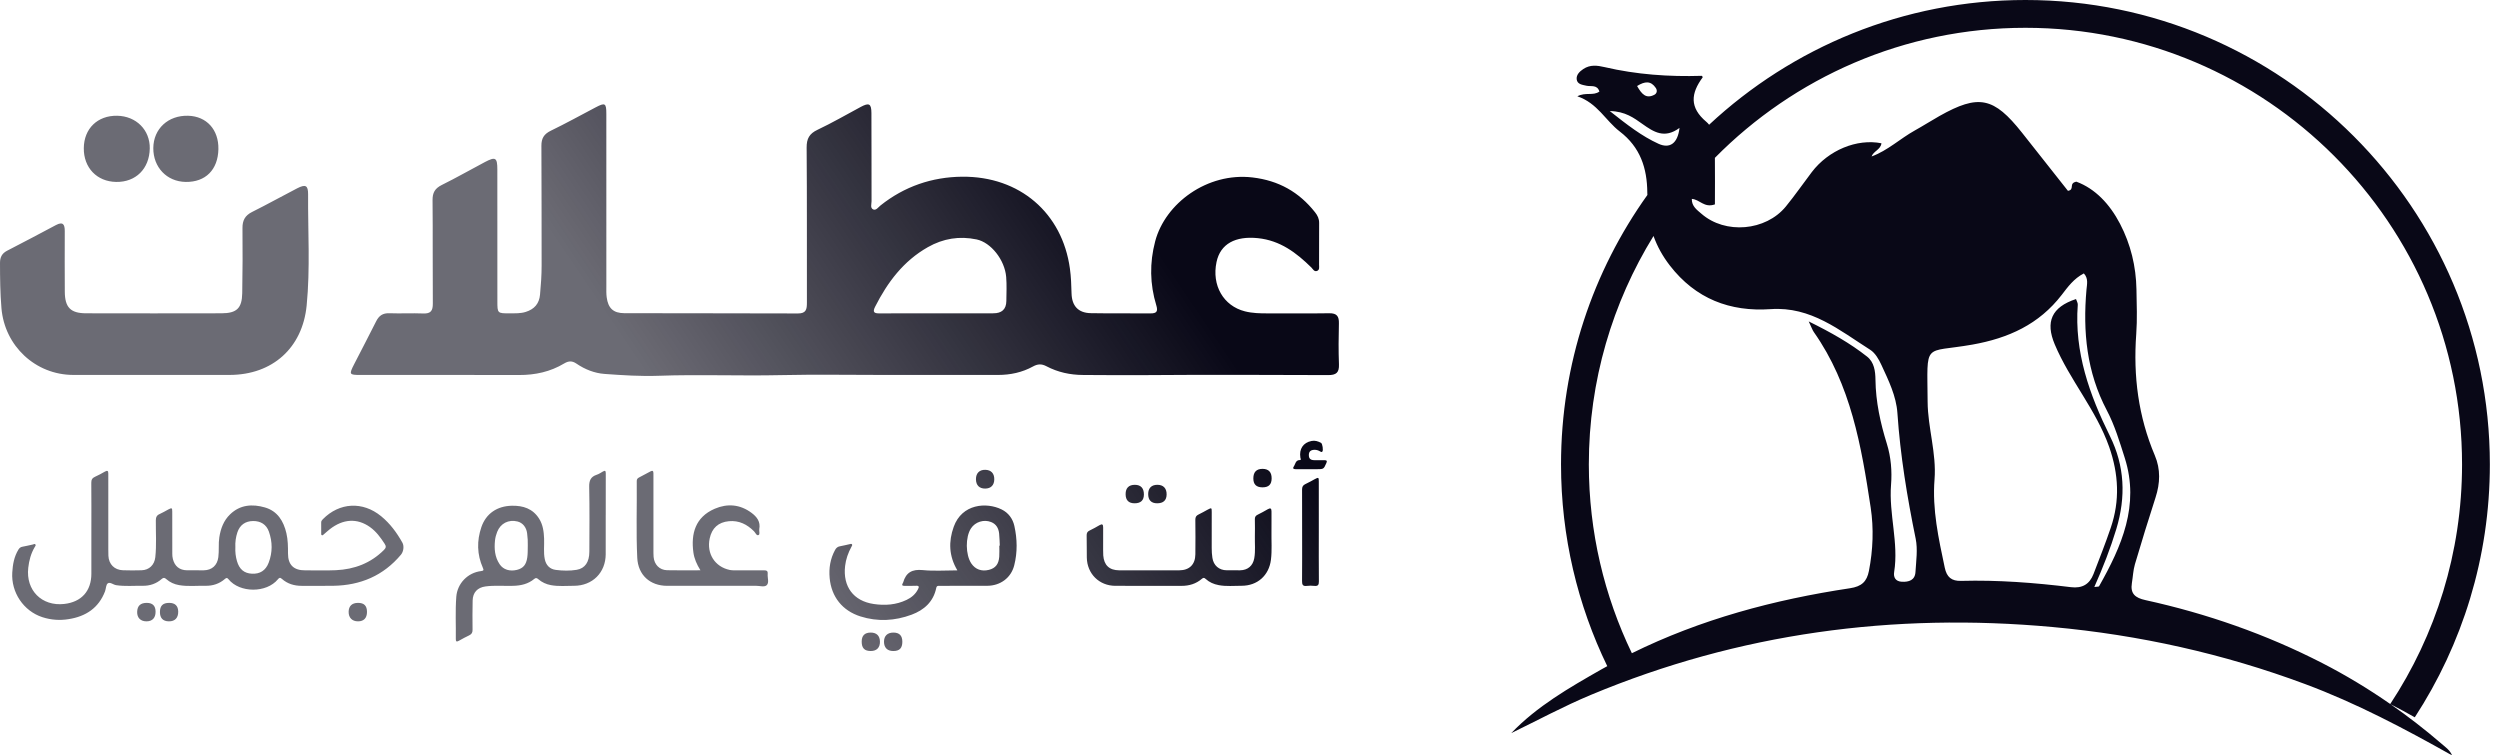 <svg xmlns="http://www.w3.org/2000/svg" width="139" height="42" viewBox="0 0 139 42"><defs><linearGradient id="a" x1="27.231%" x2="50%" y1="54.602%" y2="50%"><stop offset="0%" stop-color="#090817" stop-opacity=".6"/><stop offset="100%" stop-color="#090817"/></linearGradient></defs><path fill="url(#a)" d="M55.953,16.737 C55.947,17.207 55.687,17.421 55.23,17.419 C55.197,17.419 55.164,17.421 55.131,17.421 C54.109,17.421 53.088,17.421 52.066,17.421 C51.011,17.422 49.957,17.418 48.902,17.425 C48.609,17.427 48.501,17.362 48.655,17.057 C49.345,15.696 50.229,14.513 51.587,13.743 C52.442,13.258 53.344,13.112 54.302,13.313 C55.094,13.48 55.867,14.447 55.944,15.404 C55.979,15.846 55.959,16.293 55.953,16.737 M74.443,17.983 C74.454,17.591 74.332,17.411 73.911,17.417 C72.772,17.435 71.632,17.421 70.493,17.424 C70.063,17.425 69.636,17.417 69.216,17.31 C68.023,17.008 67.364,15.866 67.639,14.568 C67.853,13.553 68.694,13.112 69.942,13.242 C71.179,13.371 72.075,14.05 72.911,14.872 C73.001,14.961 73.066,15.119 73.223,15.065 C73.382,15.009 73.34,14.843 73.34,14.719 C73.345,13.943 73.34,13.167 73.344,12.391 C73.345,12.163 73.258,11.983 73.119,11.806 C72.227,10.675 71.091,10.037 69.638,9.866 C67.121,9.571 64.785,11.308 64.228,13.416 C63.912,14.614 63.931,15.799 64.29,16.976 C64.393,17.314 64.311,17.428 63.965,17.425 C62.859,17.415 61.753,17.433 60.647,17.412 C59.956,17.399 59.597,17.016 59.578,16.314 C59.565,15.853 59.551,15.394 59.487,14.934 C59.064,11.847 56.7,9.795 53.493,9.825 C51.823,9.841 50.282,10.365 48.953,11.426 C48.832,11.523 48.708,11.721 48.542,11.642 C48.375,11.561 48.459,11.343 48.458,11.187 C48.453,9.552 48.46,7.918 48.451,6.283 C48.448,5.76 48.32,5.697 47.859,5.944 C47.059,6.373 46.272,6.83 45.453,7.217 C44.997,7.433 44.845,7.71 44.849,8.211 C44.873,11.083 44.858,13.956 44.864,16.829 C44.865,17.183 44.83,17.43 44.37,17.428 C41.151,17.414 37.931,17.424 34.712,17.413 C34.093,17.411 33.809,17.132 33.731,16.521 C33.705,16.325 33.713,16.125 33.713,15.927 C33.713,12.724 33.714,9.521 33.712,6.318 C33.711,5.732 33.641,5.695 33.128,5.964 C32.295,6.402 31.471,6.858 30.625,7.268 C30.246,7.453 30.099,7.689 30.102,8.112 C30.119,10.324 30.105,12.537 30.114,14.749 C30.116,15.295 30.075,15.836 30.026,16.379 C29.981,16.883 29.713,17.189 29.235,17.341 C28.943,17.434 28.648,17.419 28.352,17.421 C27.657,17.426 27.654,17.423 27.654,16.746 C27.653,14.302 27.656,11.859 27.652,9.415 C27.651,8.762 27.549,8.701 26.965,9.008 C26.162,9.431 25.375,9.884 24.561,10.286 C24.183,10.474 24.045,10.713 24.05,11.133 C24.069,13.048 24.05,14.964 24.065,16.879 C24.068,17.277 23.951,17.447 23.531,17.429 C22.905,17.403 22.276,17.44 21.65,17.416 C21.283,17.403 21.07,17.551 20.912,17.869 C20.515,18.667 20.096,19.453 19.692,20.247 C19.398,20.824 19.413,20.847 20.044,20.847 C22.982,20.848 25.921,20.842 28.86,20.851 C29.756,20.853 30.598,20.672 31.367,20.209 C31.608,20.064 31.809,20.052 32.05,20.217 C32.52,20.538 33.054,20.75 33.616,20.791 C34.618,20.863 35.628,20.93 36.63,20.893 C38.888,20.811 41.146,20.908 43.403,20.857 C45.334,20.813 47.266,20.848 49.198,20.847 C51.295,20.847 53.391,20.847 55.488,20.847 C56.177,20.847 56.835,20.707 57.439,20.374 C57.698,20.231 57.915,20.223 58.179,20.362 C58.818,20.699 59.505,20.847 60.229,20.849 C61.35,20.854 62.47,20.865 63.592,20.857 C67.009,20.831 70.427,20.841 73.845,20.855 C74.292,20.857 74.463,20.72 74.446,20.261 C74.417,19.503 74.424,18.742 74.443,17.983 M4.065,20.846 C5.533,20.851 7.001,20.847 8.47,20.847 C9.905,20.847 11.341,20.851 12.776,20.846 C15.149,20.839 16.819,19.346 17.05,16.984 C17.252,14.927 17.117,12.863 17.13,10.801 C17.133,10.299 16.983,10.233 16.514,10.475 C15.678,10.907 14.857,11.366 14.016,11.785 C13.623,11.981 13.477,12.257 13.482,12.686 C13.494,13.891 13.489,15.095 13.468,16.299 C13.454,17.139 13.163,17.417 12.315,17.419 C9.807,17.425 7.299,17.425 4.792,17.419 C3.922,17.418 3.608,17.095 3.603,16.215 C3.596,15.093 3.597,13.971 3.601,12.849 C3.602,12.478 3.502,12.305 3.108,12.515 C2.206,12.997 1.301,13.473 0.392,13.942 C0.108,14.089 -0,14.305 1.08036602e-06,14.62 C0.001,15.461 0.01,16.301 0.081,17.14 C0.26,19.238 1.971,20.839 4.065,20.846 M6.455,10.115 C7.55,10.136 8.307,9.384 8.327,8.256 C8.345,7.23 7.576,6.456 6.518,6.436 C5.426,6.415 4.669,7.148 4.659,8.236 C4.649,9.325 5.385,10.096 6.455,10.115 M10.325,10.115 C11.428,10.132 12.12,9.437 12.143,8.292 C12.164,7.211 11.489,6.465 10.463,6.436 C9.35,6.405 8.533,7.16 8.524,8.229 C8.516,9.302 9.276,10.099 10.325,10.115 M9.406,33.52 C9.732,33.52 9.903,33.684 9.909,34.003 C9.915,34.353 9.726,34.551 9.389,34.547 C9.062,34.543 8.893,34.367 8.892,34.031 C8.892,33.681 9.053,33.52 9.406,33.52 Z M19.907,33.52 C20.247,33.52 20.405,33.681 20.405,34.027 C20.404,34.363 20.228,34.546 19.907,34.547 C19.579,34.547 19.38,34.344 19.384,34.017 C19.389,33.694 19.572,33.52 19.907,33.52 Z M8.163,33.52 C8.487,33.521 8.65,33.687 8.65,34.014 C8.65,34.358 8.47,34.546 8.143,34.547 C7.814,34.547 7.617,34.345 7.626,34.019 C7.635,33.684 7.813,33.518 8.163,33.52 Z M5.83,26.223 C5.964,26.146 6.026,26.17 6.021,26.329 C6.02,26.385 6.021,26.441 6.021,26.498 L6.021,26.498 L6.022,30.546 C6.022,30.665 6.022,30.785 6.027,30.904 C6.049,31.373 6.363,31.691 6.836,31.706 C7.181,31.718 7.527,31.717 7.872,31.707 C8.296,31.693 8.589,31.409 8.635,30.98 C8.708,30.3 8.659,29.618 8.664,28.937 C8.666,28.759 8.71,28.65 8.879,28.579 C9.046,28.507 9.202,28.408 9.364,28.323 C9.555,28.223 9.577,28.235 9.577,28.45 C9.579,29.223 9.578,29.997 9.579,30.77 C9.579,30.875 9.585,30.978 9.612,31.082 C9.714,31.484 9.98,31.702 10.399,31.708 C10.709,31.713 11.019,31.713 11.329,31.709 C11.784,31.702 12.079,31.435 12.139,30.983 C12.151,30.89 12.157,30.798 12.16,30.705 L12.168,30.147 L12.168,30.147 L12.195,29.868 C12.271,29.384 12.436,28.941 12.795,28.596 C13.354,28.058 14.031,28.013 14.727,28.213 C15.429,28.416 15.765,28.97 15.923,29.644 C16.01,30.015 16.014,30.395 16.013,30.775 C16.011,31.407 16.334,31.716 16.966,31.711 C17.537,31.706 18.109,31.73 18.678,31.703 C19.704,31.656 20.613,31.314 21.352,30.573 C21.471,30.454 21.474,30.37 21.386,30.234 C21.159,29.883 20.914,29.549 20.57,29.304 C19.861,28.8 19.075,28.846 18.334,29.427 C18.218,29.518 18.11,29.619 17.997,29.715 C17.967,29.741 17.937,29.782 17.889,29.754 C17.853,29.734 17.859,29.694 17.859,29.66 C17.858,29.456 17.861,29.252 17.858,29.049 C17.857,28.969 17.9,28.92 17.95,28.869 C18.874,27.93 20.17,27.865 21.19,28.7 C21.688,29.108 22.061,29.614 22.372,30.17 C22.48,30.364 22.435,30.671 22.295,30.839 C21.315,32.01 20.04,32.547 18.532,32.57 C17.947,32.58 17.362,32.571 16.777,32.573 C16.361,32.574 15.983,32.461 15.669,32.183 C15.572,32.096 15.525,32.12 15.453,32.207 C14.815,32.983 13.327,32.974 12.704,32.205 C12.633,32.117 12.591,32.117 12.507,32.189 C12.196,32.459 11.825,32.579 11.417,32.57 C10.932,32.561 10.446,32.616 9.963,32.534 C9.693,32.488 9.45,32.38 9.246,32.199 C9.151,32.115 9.091,32.102 8.985,32.195 C8.688,32.455 8.33,32.576 7.936,32.57 C7.444,32.562 6.952,32.61 6.46,32.536 C6.295,32.511 6.118,32.343 5.991,32.437 C5.887,32.514 5.896,32.732 5.839,32.881 C5.483,33.807 4.771,34.273 3.818,34.424 C3.324,34.504 2.836,34.47 2.36,34.316 C1.308,33.976 0.613,32.935 0.682,31.83 C0.709,31.383 0.784,30.954 1.021,30.563 C1.076,30.472 1.138,30.417 1.247,30.398 C1.44,30.364 1.631,30.315 1.823,30.275 C1.873,30.264 1.933,30.211 1.974,30.281 C2.002,30.33 1.956,30.374 1.932,30.415 C1.72,30.772 1.618,31.158 1.571,31.57 C1.429,32.817 2.319,33.719 3.571,33.58 C4.527,33.473 5.077,32.865 5.08,31.905 C5.082,31.083 5.08,30.26 5.08,29.438 C5.08,28.574 5.085,27.709 5.076,26.845 C5.074,26.671 5.131,26.575 5.288,26.506 C5.474,26.424 5.653,26.324 5.83,26.223 Z M14.071,28.969 C13.638,28.974 13.337,29.189 13.199,29.598 C13.109,29.867 13.072,30.144 13.086,30.427 C13.073,30.688 13.102,30.945 13.175,31.197 C13.308,31.654 13.575,31.877 14.01,31.898 C14.456,31.92 14.773,31.719 14.938,31.287 C15.157,30.714 15.153,30.133 14.951,29.559 C14.812,29.164 14.497,28.965 14.071,28.969 Z M29.345,30.304 C29.341,30.591 29.346,30.794 29.316,30.997 C29.259,31.393 29.097,31.596 28.741,31.685 C28.348,31.783 27.984,31.674 27.781,31.374 C27.507,30.969 27.473,30.508 27.523,30.039 C27.54,29.881 27.585,29.722 27.643,29.573 C27.829,29.097 28.277,28.872 28.771,28.994 C29.064,29.066 29.266,29.317 29.308,29.652 C29.339,29.897 29.353,30.141 29.345,30.304 M33.517,26.219 C33.408,26.285 33.299,26.356 33.181,26.395 C32.842,26.506 32.751,26.719 32.759,27.074 C32.785,28.275 32.771,29.477 32.768,30.678 C32.766,31.247 32.53,31.603 32.062,31.682 C31.682,31.745 31.289,31.736 30.906,31.687 C30.567,31.644 30.356,31.425 30.288,31.083 C30.213,30.707 30.267,30.327 30.252,29.949 C30.237,29.56 30.189,29.178 29.976,28.84 C29.623,28.28 29.089,28.106 28.455,28.119 C27.648,28.136 27.024,28.548 26.764,29.309 C26.506,30.066 26.52,30.826 26.846,31.567 C26.898,31.687 26.905,31.733 26.75,31.752 C26.008,31.839 25.427,32.437 25.37,33.18 C25.31,33.965 25.355,34.753 25.343,35.54 C25.341,35.688 25.403,35.687 25.51,35.629 C25.701,35.524 25.891,35.415 26.089,35.324 C26.231,35.258 26.276,35.164 26.274,35.011 C26.268,34.47 26.266,33.929 26.279,33.388 C26.289,32.941 26.548,32.668 26.984,32.607 C27.503,32.535 28.025,32.589 28.545,32.572 C28.97,32.559 29.37,32.468 29.703,32.189 C29.801,32.106 29.858,32.142 29.934,32.207 C30.135,32.379 30.37,32.486 30.632,32.534 C31.058,32.613 31.488,32.57 31.916,32.57 C32.943,32.568 33.673,31.837 33.677,30.816 C33.68,30.093 33.678,29.369 33.678,28.645 L33.679,28.645 C33.679,27.872 33.678,27.099 33.681,26.326 C33.681,26.191 33.655,26.136 33.517,26.219 M55.559,30.948 C55.528,31.37 55.349,31.59 54.987,31.683 C54.582,31.787 54.231,31.661 54.007,31.331 C53.679,30.847 53.669,29.861 53.988,29.376 C54.225,29.015 54.704,28.865 55.107,29.026 C55.395,29.142 55.521,29.375 55.552,29.665 C55.575,29.888 55.577,30.113 55.589,30.337 C55.58,30.337 55.571,30.338 55.562,30.338 C55.562,30.541 55.574,30.746 55.559,30.948 M55.684,28.322 C54.841,27.911 53.485,28.011 53.026,29.292 C52.734,30.107 52.753,30.916 53.23,31.712 C52.57,31.712 51.931,31.761 51.304,31.697 C50.717,31.638 50.372,31.83 50.215,32.385 C50.211,32.398 50.203,32.41 50.195,32.422 C50.137,32.524 50.154,32.576 50.284,32.573 C50.495,32.569 50.707,32.584 50.917,32.569 C51.124,32.554 51.104,32.642 51.035,32.773 C50.897,33.04 50.678,33.223 50.412,33.351 C49.827,33.633 49.204,33.676 48.575,33.582 C47.449,33.414 46.858,32.611 46.987,31.474 C47.03,31.09 47.157,30.738 47.339,30.402 C47.363,30.359 47.401,30.31 47.371,30.266 C47.339,30.219 47.283,30.246 47.234,30.257 C47.056,30.297 46.879,30.34 46.7,30.373 C46.571,30.396 46.492,30.464 46.43,30.578 C46.162,31.069 46.078,31.591 46.129,32.142 C46.225,33.181 46.834,33.953 47.837,34.272 C48.797,34.577 49.757,34.522 50.69,34.175 C51.383,33.916 51.898,33.455 52.055,32.692 C52.084,32.555 52.165,32.573 52.254,32.573 C53.134,32.572 54.015,32.576 54.895,32.57 C55.62,32.565 56.215,32.129 56.391,31.433 C56.575,30.709 56.56,29.97 56.399,29.244 C56.31,28.841 56.068,28.508 55.684,28.322 M42.684,31.904 C42.699,31.756 42.632,31.708 42.488,31.71 C41.981,31.715 41.474,31.713 40.967,31.711 C40.833,31.71 40.696,31.715 40.568,31.688 C39.744,31.512 39.281,30.778 39.458,29.941 C39.58,29.361 39.939,29.035 40.526,28.979 C41.087,28.927 41.536,29.152 41.923,29.54 C42.003,29.619 42.061,29.798 42.173,29.75 C42.271,29.709 42.195,29.532 42.216,29.418 C42.293,29.007 42.085,28.737 41.779,28.51 C41.143,28.04 40.44,27.985 39.74,28.286 C38.647,28.756 38.416,29.689 38.551,30.705 C38.597,31.054 38.737,31.376 38.944,31.708 C38.297,31.708 37.691,31.72 37.087,31.704 C36.666,31.694 36.373,31.385 36.34,30.96 C36.33,30.827 36.331,30.693 36.331,30.56 C36.331,29.197 36.331,27.834 36.331,26.471 C36.331,26.415 36.331,26.358 36.33,26.302 C36.327,26.189 36.286,26.144 36.173,26.206 C35.957,26.324 35.741,26.441 35.521,26.553 C35.434,26.598 35.402,26.66 35.403,26.755 C35.418,28.174 35.363,29.593 35.431,31.011 C35.476,31.969 36.137,32.571 37.098,32.572 C38.746,32.573 40.394,32.573 42.042,32.571 C42.245,32.57 42.509,32.659 42.634,32.533 C42.776,32.389 42.663,32.119 42.684,31.904 M70.695,28.429 C70.696,28.265 70.637,28.229 70.492,28.312 C70.303,28.421 70.112,28.527 69.916,28.623 C69.804,28.677 69.768,28.753 69.77,28.872 C69.776,29.189 69.778,29.505 69.771,29.821 C69.762,30.228 69.809,30.636 69.737,31.041 C69.661,31.461 69.376,31.702 68.944,31.709 C68.698,31.712 68.451,31.708 68.205,31.707 C67.778,31.706 67.472,31.438 67.409,31.016 C67.382,30.835 67.37,30.654 67.371,30.471 C67.373,29.803 67.372,29.136 67.372,28.468 C67.371,28.224 67.367,28.221 67.143,28.338 C66.975,28.427 66.812,28.526 66.64,28.606 C66.507,28.668 66.459,28.753 66.461,28.9 C66.469,29.54 66.469,30.179 66.462,30.819 C66.457,31.386 66.133,31.706 65.567,31.71 C65.017,31.714 64.468,31.711 63.918,31.711 C63.355,31.711 62.791,31.714 62.228,31.71 C61.678,31.706 61.382,31.427 61.341,30.88 C61.333,30.782 61.335,30.684 61.334,30.585 C61.334,30.164 61.331,29.742 61.335,29.321 C61.337,29.16 61.286,29.113 61.137,29.198 C60.954,29.302 60.771,29.409 60.58,29.498 C60.45,29.558 60.415,29.644 60.418,29.779 C60.427,30.186 60.42,30.594 60.427,31.002 C60.442,31.903 61.118,32.571 62.016,32.572 C63.242,32.573 64.467,32.57 65.693,32.574 C66.118,32.575 66.499,32.46 66.823,32.183 C66.905,32.113 66.952,32.112 67.031,32.185 C67.238,32.376 67.487,32.482 67.764,32.534 C68.184,32.613 68.606,32.568 69.028,32.569 C69.91,32.571 70.553,31.999 70.664,31.126 C70.73,30.601 70.685,30.073 70.694,29.546 C70.7,29.174 70.693,28.801 70.695,28.429 M73.326,29.571 C73.326,28.637 73.326,27.703 73.325,26.77 C73.325,26.539 73.309,26.531 73.105,26.639 C72.932,26.731 72.762,26.832 72.583,26.913 C72.44,26.977 72.393,27.071 72.395,27.225 C72.401,28.046 72.398,28.868 72.398,29.689 C72.398,30.56 72.403,31.43 72.394,32.3 C72.392,32.502 72.43,32.606 72.658,32.576 C72.797,32.557 72.941,32.561 73.08,32.575 C73.274,32.595 73.332,32.524 73.33,32.33 C73.32,31.41 73.326,30.49 73.326,29.571 M73.651,25.587 C73.461,25.588 73.271,25.587 73.081,25.586 C72.86,25.585 72.768,25.496 72.772,25.289 C72.776,25.102 72.879,25.012 73.091,25.009 C73.2,25.008 73.298,25.039 73.391,25.094 C73.43,25.117 73.475,25.158 73.523,25.108 C73.584,25.043 73.532,24.665 73.449,24.622 C73.285,24.535 73.113,24.479 72.923,24.517 C72.457,24.609 72.223,24.962 72.301,25.446 C72.308,25.49 72.366,25.578 72.271,25.579 C72.026,25.581 72.029,25.803 71.935,25.935 C71.861,26.04 71.915,26.086 72.03,26.086 C72.263,26.085 72.495,26.086 72.728,26.086 L72.728,26.087 L73.214,26.087 C73.596,26.087 73.597,26.083 73.746,25.744 C73.795,25.633 73.772,25.587 73.651,25.587 M70.199,26.069 C69.86,26.068 69.688,26.244 69.686,26.594 C69.684,26.931 69.849,27.095 70.192,27.096 C70.537,27.098 70.7,26.939 70.703,26.601 C70.706,26.25 70.534,26.07 70.199,26.069 M55.282,26.646 C55.283,26.319 55.105,26.131 54.786,26.122 C54.459,26.113 54.262,26.308 54.263,26.641 C54.264,26.979 54.45,27.168 54.78,27.165 C55.097,27.162 55.281,26.972 55.282,26.646 M64.337,27.983 C64.68,27.984 64.859,27.818 64.864,27.497 C64.87,27.149 64.681,26.952 64.342,26.955 C64.019,26.958 63.839,27.142 63.839,27.47 C63.839,27.806 64.01,27.983 64.337,27.983 M63.601,27.491 C63.601,27.141 63.428,26.957 63.098,26.956 C62.761,26.955 62.582,27.136 62.584,27.477 C62.586,27.814 62.755,27.984 63.086,27.983 C63.429,27.982 63.6,27.819 63.601,27.491 M49.676,35.171 C49.339,35.17 49.146,35.36 49.15,35.687 C49.155,36.012 49.337,36.195 49.659,36.197 C50.011,36.199 50.169,36.04 50.17,35.683 C50.17,35.341 50.007,35.173 49.676,35.171 M48.412,35.171 C48.078,35.172 47.911,35.339 47.91,35.674 C47.909,36.033 48.066,36.196 48.412,36.197 C48.744,36.198 48.931,36.007 48.925,35.675 C48.919,35.348 48.738,35.171 48.412,35.171 M129.107,36.862 C125.989,35.264 122.704,34.116 119.282,33.365 C118.716,33.241 118.436,33.009 118.533,32.417 C118.591,32.07 118.603,31.71 118.701,31.375 C119.068,30.131 119.45,28.892 119.849,27.658 C120.104,26.869 120.135,26.092 119.809,25.324 C118.891,23.16 118.604,20.907 118.775,18.574 C118.835,17.753 118.801,16.923 118.787,16.098 C118.764,14.81 118.468,13.583 117.872,12.44 C117.299,11.342 116.492,10.489 115.446,10.101 C114.996,10.189 115.378,10.542 114.978,10.611 C114.142,9.552 113.285,8.465 112.426,7.381 C110.853,5.395 110.014,5.224 107.836,6.449 C107.373,6.71 106.925,6.998 106.46,7.256 C105.644,7.711 104.953,8.373 104.06,8.7 C104.164,8.401 104.569,8.317 104.608,7.966 C103.242,7.696 101.664,8.35 100.735,9.57 C100.253,10.204 99.799,10.862 99.295,11.479 C98.177,12.848 95.92,13.04 94.598,11.883 C94.364,11.678 94.052,11.474 94.065,11.058 C94.519,11.094 94.746,11.573 95.349,11.364 C95.349,10.531 95.359,9.656 95.348,8.776 C99.752,4.315 105.866,1.546 112.615,1.546 C126,1.546 136.89,12.436 136.89,25.821 C136.89,30.738 135.42,35.316 132.898,39.143 C131.688,38.302 130.426,37.539 129.107,36.862 M116.708,32.596 C116.692,32.625 116.603,32.614 116.444,32.637 C116.926,31.552 117.339,30.5 117.668,29.411 C118.207,27.623 118.136,25.911 117.313,24.248 C116.173,21.942 115.328,19.574 115.524,16.946 C115.532,16.843 115.461,16.734 115.426,16.627 C114.06,17.078 113.719,17.9 114.243,19.146 C115.08,21.137 116.544,22.785 117.268,24.843 C117.8,26.358 117.872,27.838 117.358,29.345 C117.064,30.21 116.728,31.062 116.399,31.915 C116.18,32.483 115.776,32.723 115.148,32.647 C113.119,32.399 111.084,32.241 109.038,32.297 C108.504,32.312 108.24,32.091 108.128,31.561 C107.786,29.942 107.427,28.329 107.56,26.655 C107.675,25.197 107.186,23.787 107.176,22.342 C107.153,18.945 106.912,19.647 109.658,19.161 C111.67,18.804 113.368,18.036 114.635,16.391 C114.968,15.957 115.302,15.49 115.862,15.202 C116.124,15.481 116.035,15.805 116.008,16.108 C115.802,18.443 116.019,20.691 117.14,22.817 C117.577,23.645 117.852,24.566 118.138,25.465 C118.973,28.095 117.963,30.374 116.708,32.596 M106.5,31.803 C106.474,32.26 106.133,32.367 105.739,32.345 C105.397,32.327 105.266,32.105 105.315,31.803 C105.574,30.176 105.014,28.582 105.142,26.956 C105.202,26.196 105.14,25.42 104.91,24.677 C104.55,23.516 104.291,22.34 104.276,21.118 C104.27,20.638 104.207,20.139 103.807,19.825 C102.867,19.085 101.831,18.497 100.564,17.871 C100.727,18.213 100.77,18.352 100.851,18.466 C102.91,21.392 103.493,24.803 104.01,28.219 C104.185,29.377 104.141,30.573 103.912,31.744 C103.797,32.336 103.508,32.609 102.86,32.706 C98.635,33.342 94.549,34.435 90.732,36.319 C89.201,33.14 88.339,29.58 88.339,25.821 C88.339,21.168 89.657,16.817 91.936,13.12 C92.142,13.701 92.445,14.247 92.844,14.763 C94.273,16.61 96.182,17.346 98.451,17.188 C100.687,17.031 102.28,18.367 103.984,19.449 C104.261,19.625 104.463,19.978 104.607,20.292 C105.002,21.149 105.432,22.018 105.496,22.968 C105.656,25.325 106.039,27.642 106.512,29.953 C106.633,30.545 106.537,31.187 106.5,31.803 M89.502,6.174 C90.367,6.191 90.851,6.562 91.323,6.896 C91.946,7.337 92.543,7.731 93.381,7.112 C93.279,7.995 92.828,8.273 92.215,7.995 C91.287,7.574 90.475,6.943 89.502,6.174 M92.063,4.891 C92.159,5.035 92.124,5.197 91.98,5.271 C91.522,5.509 91.277,5.234 91.022,4.782 C91.463,4.508 91.792,4.488 92.063,4.891 M135.768,41.368 C134.852,40.577 133.899,39.84 132.912,39.153 C133.375,39.389 133.825,39.633 134.262,39.882 C136.9,35.834 138.436,31.004 138.436,25.821 C138.436,11.583 126.853,0 112.615,0 C105.825,0 99.64,2.636 95.026,6.936 C94.982,6.878 94.933,6.824 94.875,6.776 C93.92,5.974 94.015,5.189 94.667,4.303 C94.682,4.284 94.622,4.21 94.625,4.216 C92.783,4.273 90.989,4.145 89.222,3.733 C88.799,3.634 88.41,3.586 88.033,3.837 C87.828,3.973 87.639,4.157 87.663,4.403 C87.692,4.688 87.971,4.713 88.203,4.766 C88.454,4.825 88.804,4.689 88.927,5.089 C88.583,5.343 88.159,5.109 87.701,5.354 C88.82,5.733 89.275,6.711 90.056,7.309 C91.203,8.186 91.581,9.351 91.59,10.711 C91.59,10.755 91.594,10.798 91.595,10.841 C88.573,15.069 86.793,20.241 86.793,25.821 C86.793,29.839 87.719,33.644 89.364,37.039 C89.253,37.1 89.141,37.159 89.031,37.222 C87.253,38.237 85.465,39.26 84.026,40.761 C85.499,40.047 86.945,39.265 88.454,38.635 C96.685,35.2 105.259,34.051 114.126,34.863 C118.95,35.304 123.625,36.344 128.164,38.034 C131.019,39.097 133.692,40.514 136.335,42 C136.225,41.72 135.982,41.553 135.768,41.368"/></svg>